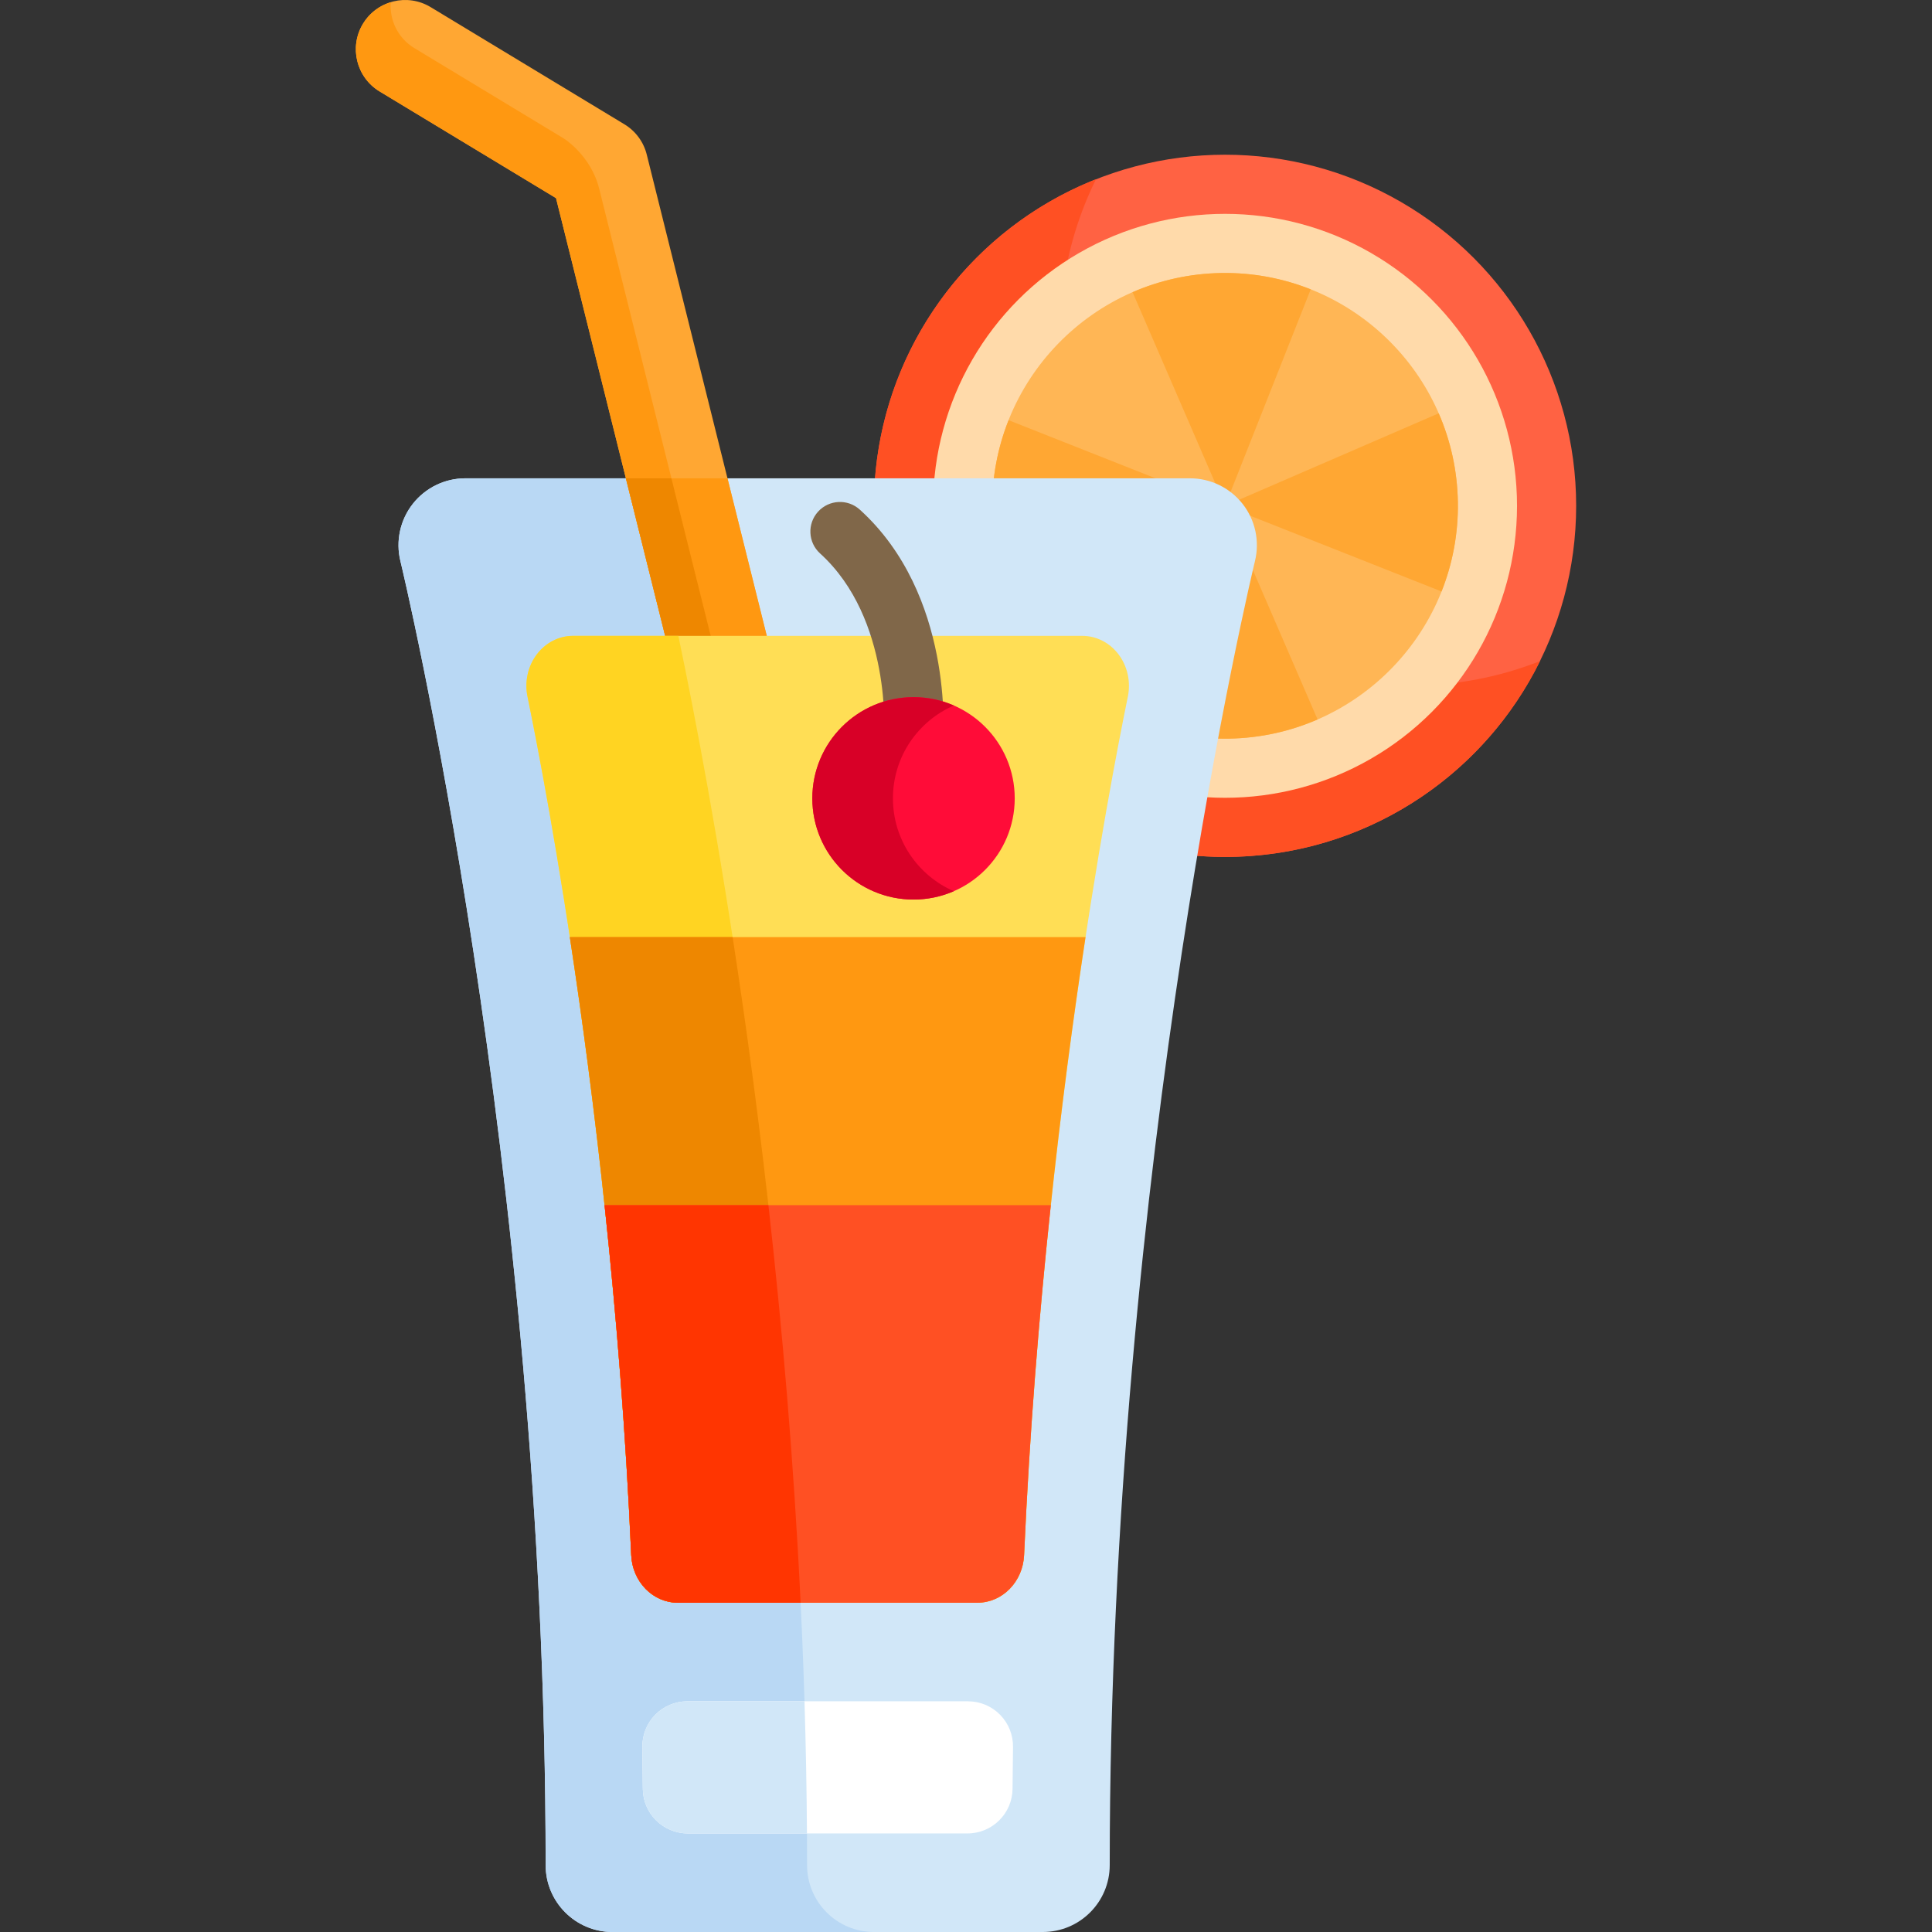 <svg enable-background="new 0 0 511.999 511.999" viewBox="0 0 511.999 511.999" xmlns="http://www.w3.org/2000/svg"><rect x="0" y="0" width="511.999" height="511.999" fill="#333333" stroke="none"/><circle cx="324.651" cy="134.049" fill="#ff6243" r="93.048"/><path d="m280.871 88.638c0-14.775 3.449-28.743 9.578-41.15-34.465 13.63-58.846 47.247-58.846 86.56 0 51.39 41.659 93.049 93.049 93.049 36.615 0 68.284-21.152 83.472-51.899-10.588 4.187-22.127 6.489-34.204 6.489-51.389 0-93.049-41.66-93.049-93.049z" fill="#ff5023"/><circle cx="324.651" cy="134.049" fill="#ffdaaa" r="77.375"/><path d="m325.638 195.743c-34.018.542-62.136-26.693-62.678-60.712-.542-34.018 26.693-62.136 60.711-62.678s62.136 26.693 62.678 60.711c.542 34.019-26.694 62.137-60.711 62.679z" fill="#ffb655"/><g fill="#ffa733"><path d="m324.655 134.048 22.698-57.367c-7.325-2.909-15.323-4.461-23.682-4.328-8.358.134-16.304 1.939-23.531 5.08z"/><path d="m325.638 195.743c8.358-.134 16.304-1.939 23.531-5.08l-24.515-56.615-22.698 57.367c7.325 2.91 15.324 4.462 23.682 4.328z"/><path d="m324.655 134.048-57.367-22.697c-2.909 7.325-4.461 15.323-4.328 23.682.134 8.358 1.939 16.304 5.08 23.531z"/><path d="m386.348 133.064c-.134-8.358-1.939-16.304-5.08-23.531l-56.615 24.515 57.367 22.697c2.911-7.323 4.462-15.322 4.328-23.681z"/></g><path d="m329.301 133.535c-3.36-4.281-8.5-6.78-13.943-6.78h-192.028c-5.441 0-10.581 2.5-13.941 6.78-3.36 4.279-4.569 9.866-3.279 15.152.386 1.577 38.491 159.845 38.491 345.586 0 9.79 7.936 17.726 17.726 17.726h114.033c9.79 0 17.726-7.936 17.726-17.726 0-185.741 38.106-344.01 38.491-345.583 1.291-5.286.085-10.874-3.276-15.155z" fill="#d1e7f8"/><path d="m213.879 494.274c0-185.741-38.105-344.01-38.491-345.586-1.29-5.285-.081-10.873 3.279-15.152 3.36-4.28 8.499-6.78 13.941-6.78h-69.278c-5.442 0-10.58 2.5-13.941 6.78-3.36 4.279-4.569 9.866-3.279 15.152.386 1.577 38.491 159.845 38.491 345.586 0 9.79 7.936 17.726 17.726 17.726h69.278c-9.79-.001-17.726-7.937-17.726-17.726z" fill="#b9d8f4"/><path d="m265.033 454.428c-2.244-2.282-5.311-3.566-8.511-3.566h-74.355c-3.199 0-6.265 1.284-8.51 3.565-2.243 2.281-3.478 5.367-3.427 8.566.061 3.74.101 7.446.123 11.018.04 6.565 5.373 11.866 11.938 11.866h74.105c6.565 0 11.898-5.301 11.938-11.866.022-3.65.064-7.356.123-11.015.053-3.201-1.181-6.287-3.424-8.568z" fill="#fff"/><path d="m182.167 450.861c-3.199 0-6.265 1.284-8.51 3.565-2.243 2.281-3.478 5.367-3.427 8.566.061 3.74.101 7.446.123 11.018.04 6.565 5.373 11.866 11.938 11.866h31.56c-.072-11.803-.296-23.486-.65-35.016h-31.034z" fill="#d1e7f8"/><path d="m181.989 191.42-34.638-138.913-46.747-28.268c-6.173-3.732-8.15-11.762-4.418-17.935 3.732-6.173 11.763-8.15 17.935-4.418l51.359 31.056c2.954 1.786 5.079 4.668 5.915 8.016l35.942 144.142c1.745 6.999-2.597 13.783-9.513 15.833-8.782 2.603-14.195-2.942-15.835-9.513z" fill="#ffa733"/><path d="m181.99 191.42c1.638 6.571 7.052 12.116 15.833 9.513 6.916-2.05 11.258-8.835 9.513-15.833l-14.548-58.344h-26.923z" fill="#ff9811"/><path d="m207.5 190.516c-8.788 1.649-14.787-4.489-16.309-10.586l-32.385-129.876c-2.247-9.009-9.493-13.414-9.503-13.422l-39.497-23.884c-4.357-2.634-6.612-7.41-6.255-12.163-2.969.906-5.631 2.854-7.363 5.718-3.732 6.173-1.754 14.202 4.418 17.935l46.748 28.269 34.638 138.913c1.638 6.571 7.052 12.116 15.833 9.513 5.087-1.508 8.772-5.583 9.675-10.417z" fill="#ff9811"/><path d="m181.989 191.42c1.638 6.571 7.052 12.116 15.833 9.513 5.089-1.508 8.773-5.583 9.676-10.417-8.788 1.649-14.787-4.489-16.309-10.586l-13.259-53.175h-12.065z" fill="#ee8700"/><path d="m296.452 173.452c-2.348-3.126-5.892-4.943-9.638-4.943h-134.939c-3.747 0-7.292 1.819-9.64 4.947-2.348 3.127-3.245 7.225-2.44 11.145 5.212 25.367 22.596 116.744 27.493 227.521.312 7.064 5.751 12.618 12.356 12.618h79.403c6.604 0 12.042-5.554 12.356-12.616 4.906-110.586 22.284-202.113 27.493-227.53.802-3.92-.096-8.017-2.444-11.142z" fill="#ffde55"/><path d="m151.875 168.507c-3.747 0-7.292 1.819-9.64 4.947-2.348 3.127-3.245 7.225-2.44 11.145 5.212 25.367 22.596 116.744 27.493 227.521.312 7.064 5.751 12.618 12.356 12.618h32.526c-5.66-117.67-23.93-215.811-32.399-256.231z" fill="#ffd422"/><path d="m151.013 248.34c6.418 42.078 13.432 99.68 16.266 163.779.312 7.064 5.751 12.618 12.356 12.618h79.403c6.604 0 12.042-5.554 12.356-12.616 2.84-64.027 9.862-121.664 16.282-163.781z" fill="#ff9811"/><path d="m151.013 248.34c6.418 42.078 13.432 99.68 16.266 163.779.312 7.064 5.751 12.618 12.356 12.618h32.534c-3.256-67.684-10.683-128.902-18.019-176.398z" fill="#ee8700"/><path d="m160.215 319.378c3.03 28.364 5.605 59.685 7.066 92.742.312 7.064 5.751 12.618 12.356 12.618h79.402c6.604 0 12.042-5.554 12.356-12.616 1.466-33.037 4.046-64.365 7.08-92.744z" fill="#ff5023"/><path d="m160.215 319.378c3.03 28.364 5.605 59.685 7.066 92.742.312 7.064 5.751 12.618 12.356 12.618h32.534c-1.805-37.519-4.89-73.049-8.534-105.361h-43.422z" fill="#ff3501"/><path d="m242.104 203.536c-5.519 0-8.159-4.142-7.821-8.449.023-.309 2.127-31.124-16.95-48.414-3.207-2.906-3.45-7.862-.544-11.07s7.864-3.45 11.069-.544c24.864 22.533 22.177 59.697 22.05 61.269-.33 4.1-3.761 7.208-7.804 7.208z" fill="#806749"/><circle cx="242.094" cy="211.57" fill="#ff0c38" r="26.819"/><path d="m236.636 211.57c0-11.015 6.643-20.475 16.139-24.603-3.274-1.423-6.883-2.216-10.68-2.216-14.811 0-26.819 12.007-26.819 26.819 0 14.811 12.007 26.819 26.819 26.819 3.796 0 7.406-.793 10.68-2.216-9.495-4.128-16.139-13.587-16.139-24.603z" fill="#d80027"/></svg>